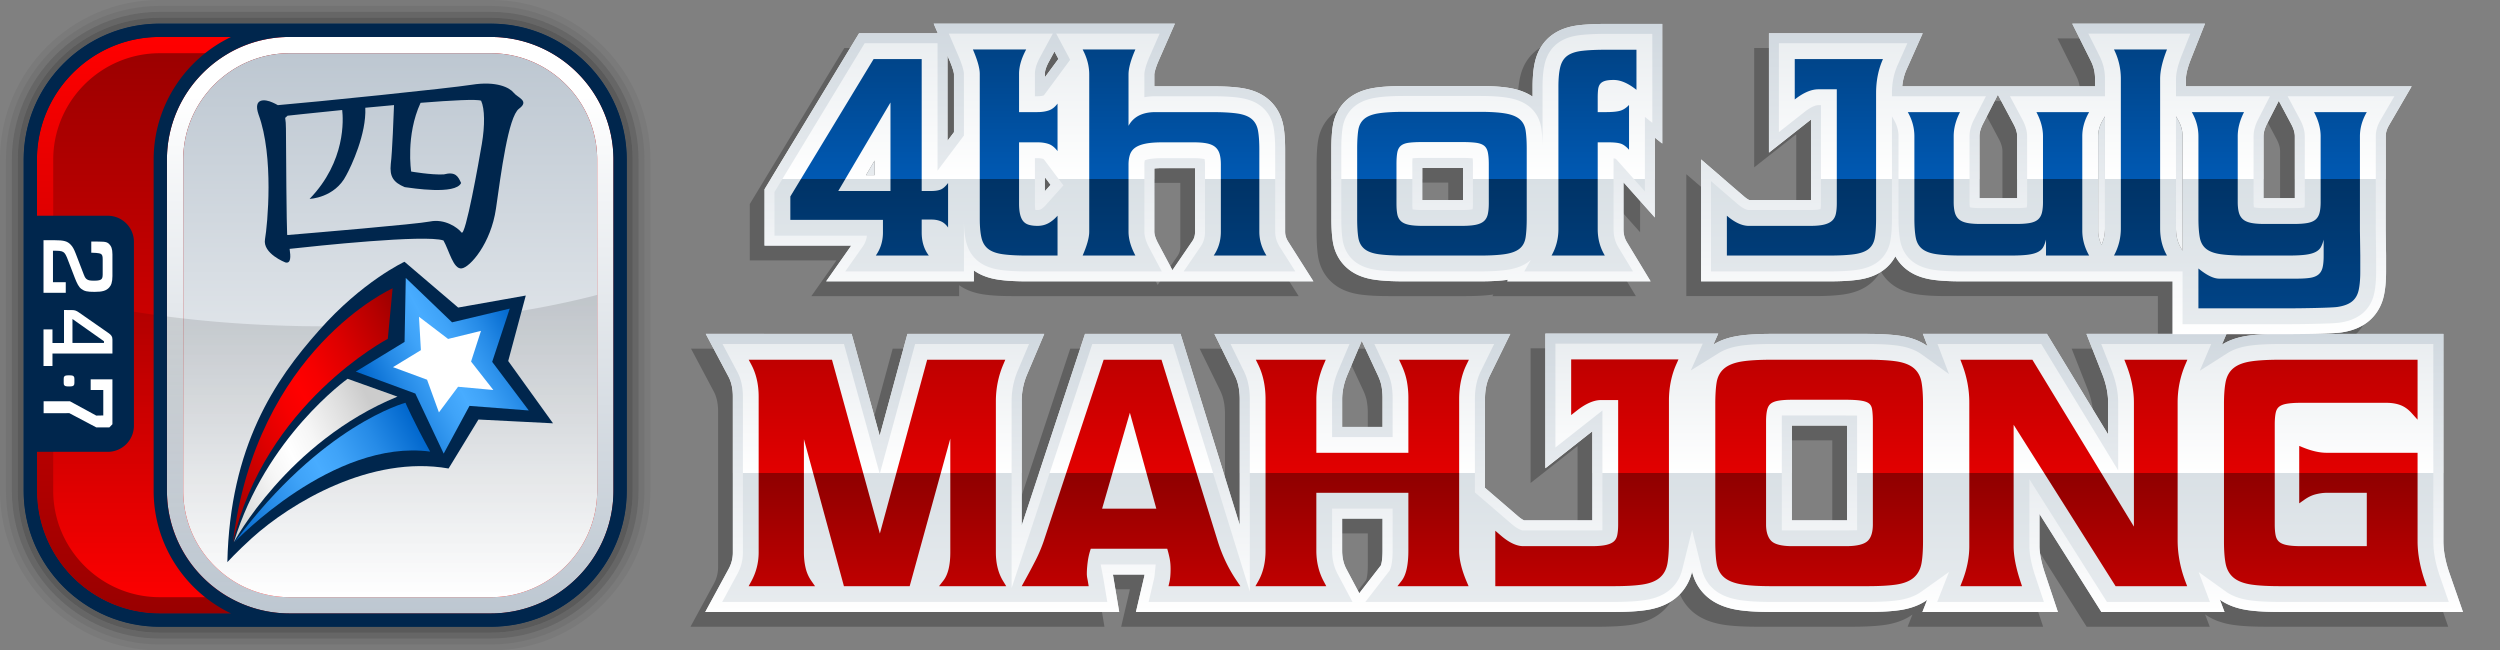 <svg xmlns="http://www.w3.org/2000/svg" width="615" height="160" xmlns:xlink="http://www.w3.org/1999/xlink" viewBox="0 0 615 160" preserveAspectRatio="xMinYMin"><rect x="0" y="0" width="615" height="160" fill="#808080" stroke="none"/><defs><linearGradient id="c" x1="43.843" y1="361.563" x2="-4.662" y2="228.294" gradientTransform="rotate(20 659.246 358.77)" gradientUnits="userSpaceOnUse"><stop offset="0" stop-color="red"/><stop offset="1" stop-color="#900"/></linearGradient><linearGradient id="d" x1="1292.681" y1="299.041" x2="1292.681" y2="157.228" gradientTransform="translate(-1212.681 -148.134)" gradientUnits="userSpaceOnUse"><stop offset="0" stop-color="#900"/><stop offset="1" stop-color="red"/></linearGradient><linearGradient id="e" x1="1308.67" y1="299.041" x2="1308.67" y2="157.228" gradientTransform="translate(-1212.681 -148.134)" gradientUnits="userSpaceOnUse"><stop offset="0" stop-color="#bdc7d1"/><stop offset=".9" stop-color="#fff"/></linearGradient><linearGradient id="f" x1="57.495" y1="352.328" x2="11.728" y2="226.586" gradientTransform="rotate(20 659.246 358.77)" gradientUnits="userSpaceOnUse"><stop offset="0" stop-color="#fff"/><stop offset="1" stop-color="#bdc7d1"/></linearGradient><linearGradient id="g" x1="1292.681" y1="295.04" x2="1292.681" y2="220.687" gradientTransform="translate(-1212.681 -148.134)" gradientUnits="userSpaceOnUse"><stop offset="0" stop-opacity="0"/><stop offset="1" stop-opacity=".12"/></linearGradient><linearGradient id="a" x1="-916.117" y1="532.569" x2="-867.583" y2="530.791" gradientTransform="matrix(1.003 -.441 .435 .904 742.173 -758.146)" gradientUnits="userSpaceOnUse"><stop offset="0" stop-color="#06c"/><stop offset=".217" stop-color="#268be7"/><stop offset=".392" stop-color="#3fa3f8"/><stop offset=".5" stop-color="#48acff"/><stop offset=".607" stop-color="#3fa3f8"/><stop offset=".782" stop-color="#268be7"/><stop offset=".998" stop-color="#06c"/></linearGradient><linearGradient id="h" x1="-625.61" y1="899.462" x2="-585.951" y2="876.565" gradientTransform="rotate(4.325 9996.642 9478.949)" gradientUnits="userSpaceOnUse"><stop offset="0" stop-color="#ccc"/><stop offset=".136" stop-color="#ddd"/><stop offset=".361" stop-color="#f6f6f6"/><stop offset=".5" stop-color="#fff"/><stop offset=".639" stop-color="#f6f6f6"/><stop offset=".864" stop-color="#ddd"/><stop offset="1" stop-color="#ccc"/></linearGradient><linearGradient id="i" x1="-917.107" y1="519.097" x2="-858.559" y2="516.952" gradientTransform="matrix(1.003 -.441 .435 .904 742.173 -758.146)" gradientUnits="userSpaceOnUse"><stop offset="0" stop-color="#900"/><stop offset=".111" stop-color="#b60000"/><stop offset=".281" stop-color="#d00"/><stop offset=".417" stop-color="#f60000"/><stop offset=".5" stop-color="red"/><stop offset=".583" stop-color="#f60000"/><stop offset=".719" stop-color="#d00"/><stop offset=".889" stop-color="#b60000"/><stop offset="1" stop-color="#900"/></linearGradient><linearGradient id="j" x1="-874.616" y1="518.429" x2="-837.416" y2="517.066" xlink:href="#a"/><linearGradient id="k" x1="389.687" y1="82.065" x2="389.687" y2="150.552" gradientUnits="userSpaceOnUse"><stop offset="0" stop-color="#e8ecef"/><stop offset=".5" stop-color="#fff"/><stop offset=".5" stop-color="#d9e0e5"/><stop offset="1" stop-color="#e8ecef"/></linearGradient><linearGradient id="b" x1="389.687" y1="150.552" x2="389.687" y2="82.065" gradientUnits="userSpaceOnUse"><stop offset="0" stop-color="#fff"/><stop offset="1" stop-color="#d0d8df"/></linearGradient><linearGradient id="l" x1="390.56" y1="144.201" x2="390.56" y2="88.415" gradientUnits="userSpaceOnUse"><stop offset="0" stop-color="#bf0000"/><stop offset=".5" stop-color="#8f0000"/><stop offset=".5" stop-color="#e20000"/><stop offset="1" stop-color="#bf0000"/></linearGradient><linearGradient id="m" x1="390.673" y1="82.192" x2="390.673" y2="5.82" gradientUnits="userSpaceOnUse"><stop offset="0" stop-color="#e8ecef"/><stop offset=".5" stop-color="#d9e0e5"/><stop offset=".5" stop-color="#fff"/><stop offset="1" stop-color="#e8ecef"/></linearGradient><linearGradient id="n" x1="390.673" y1="82.192" x2="390.673" y2="5.82" xlink:href="#b"/><linearGradient id="o" x1="388.329" y1="75.846" x2="388.329" y2="12.165" gradientUnits="userSpaceOnUse"><stop offset="0" stop-color="#004386"/><stop offset=".5" stop-color="#036"/><stop offset=".5" stop-color="#0059b3"/><stop offset="1" stop-color="#004386"/></linearGradient></defs><path d="M120.718 0H39.282C17.622 0 0 17.622 0 39.282v81.436C0 142.378 17.622 160 39.282 160h81.436c21.66 0 39.282-17.622 39.282-39.282V39.282C160 17.622 142.378 0 120.718 0Zm37.827 120.718c0 20.858-16.969 37.827-37.827 37.827H39.282c-20.858 0-37.827-16.969-37.827-37.827V39.282c0-20.858 16.969-37.827 37.827-37.827h81.436c20.858 0 37.827 16.969 37.827 37.827v81.436Z" opacity=".05"/><path d="M120.718 1.455H39.282c-20.858 0-37.827 16.969-37.827 37.827v81.436c0 20.858 16.969 37.827 37.827 37.827h81.436c20.858 0 37.827-16.969 37.827-37.827V39.282c0-20.858-16.969-37.827-37.827-37.827Zm36.372 119.263c0 20.056-16.317 36.372-36.372 36.372H39.282c-20.056 0-36.372-16.316-36.372-36.372V39.282C2.91 19.226 19.226 2.91 39.282 2.91h81.436c20.056 0 36.372 16.316 36.372 36.372v81.436Z" opacity=".1"/><path d="M120.718 2.91H39.282C19.226 2.91 2.91 19.226 2.91 39.282v81.436c0 20.056 16.317 36.372 36.372 36.372h81.436c20.056 0 36.372-16.316 36.372-36.372V39.282c0-20.056-16.317-36.372-36.372-36.372Zm34.917 117.808c0 19.253-15.664 34.917-34.917 34.917H39.282c-19.253 0-34.917-15.664-34.917-34.917V39.282c0-19.253 15.664-34.917 34.917-34.917h81.436c19.253 0 34.917 15.664 34.917 34.917v81.436Z" opacity=".2"/><path d="M120.718 4.365H39.282c-19.253 0-34.917 15.664-34.917 34.917v81.436c0 19.253 15.664 34.917 34.917 34.917h81.436c19.253 0 34.917-15.664 34.917-34.917V39.282c0-19.253-15.664-34.917-34.917-34.917Zm33.462 116.353c0 18.451-15.011 33.462-33.462 33.462H39.282c-18.451 0-33.462-15.011-33.462-33.462V39.282C5.82 20.831 20.831 5.82 39.282 5.82h81.436c18.451 0 33.462 15.011 33.462 33.462v81.436Z" opacity=".3"/><path d="m154.179 120.72.003-81.438c0-18.448-15.008-33.46-33.462-33.461l-81.438-.003C20.828 5.817 5.82 20.832 5.821 39.28l-.003 81.438c-.001 18.454 15.014 33.462 33.462 33.461l81.438.003c18.454.001 33.462-15.014 33.461-33.462Z" fill="#00264d"/><path d="m150.91 120.724.003-81.438c-.004-16.649-13.544-30.189-30.191-30.19l-81.438-.003C22.637 9.092 9.095 22.637 9.094 39.284l-.003 81.438c-.001 16.647 13.544 30.189 30.191 30.19l81.438.003c16.647.001 30.189-13.544 30.19-30.191Z" fill="url(#c)"/><path d="M120.718 9.093H39.282c-16.646 0-30.189 13.543-30.189 30.189v81.436c0 16.646 13.543 30.189 30.189 30.189h81.436c16.646 0 30.189-13.543 30.189-30.189V39.282c0-16.646-13.543-30.189-30.189-30.189Zm26.188 111.625c0 14.404-11.785 26.188-26.188 26.188H39.282a25.999 25.999 0 0 1-14.616-4.488 26.563 26.563 0 0 1-5.574-5.067 26.3 26.3 0 0 1-3.933-6.465 25.942 25.942 0 0 1-2.066-10.168V39.282c0-.9.046-1.79.136-2.668.808-7.897 5.164-14.785 11.436-19.032a26.157 26.157 0 0 1 9.355-3.953 26.007 26.007 0 0 1 5.261-.535h81.436c14.403 0 26.188 11.784 26.188 26.188v81.436Z" fill="url(#d)"/><path d="M120.718 9.093h-49.46c-16.646 0-30.189 13.543-30.189 30.189v81.436c0 16.646 13.543 30.189 30.189 30.189h49.46c16.646 0 30.189-13.543 30.189-30.189V39.282c0-16.646-13.543-30.189-30.189-30.189Zm26.188 111.625c0 14.404-11.785 26.188-26.188 26.188h-49.46a25.999 25.999 0 0 1-14.616-4.488 26.563 26.563 0 0 1-5.574-5.067 26.3 26.3 0 0 1-3.933-6.465 25.942 25.942 0 0 1-2.066-10.168V39.282c0-.9.046-1.79.136-2.668.808-7.897 5.164-14.785 11.436-19.032a26.157 26.157 0 0 1 9.355-3.953 26.007 26.007 0 0 1 5.261-.535h49.46c14.403 0 26.188 11.784 26.188 26.188v81.436Z" fill="url(#e)"/><path d="M120.718 13.094h-49.46a26.01 26.01 0 0 0-14.616 4.488c-6.272 4.246-10.628 11.134-11.436 19.032-.09.878-.136 1.767-.136 2.668v81.436c0 3.601.737 7.038 2.066 10.168a26.27 26.27 0 0 0 3.933 6.465 26.553 26.553 0 0 0 5.574 5.067 25.994 25.994 0 0 0 14.616 4.488h49.46c14.403 0 26.188-11.784 26.188-26.188V39.282c0-14.404-11.785-26.188-26.188-26.188Z" fill="url(#f)"/><path d="M80.001 80.275c-25.106 0-48.27-2.874-66.907-7.722v48.166c0 3.601.737 7.038 2.066 10.168a26.3 26.3 0 0 0 3.933 6.465 26.538 26.538 0 0 0 5.573 5.066 25.994 25.994 0 0 0 14.616 4.488h81.436c14.403 0 26.188-11.784 26.188-26.188V72.553c-18.637 4.848-41.8 7.722-66.905 7.722Z" fill="url(#g)"/><path d="M120.718 5.82H39.282C20.831 5.82 5.82 20.831 5.82 39.282v81.436c0 18.451 15.011 33.462 33.462 33.462h81.436c18.451 0 33.462-15.011 33.462-33.462V39.282c0-18.451-15.011-33.462-33.462-33.462ZM39.282 150.907c-16.646 0-30.189-13.543-30.189-30.189v-9.568h17.418a6.436 6.436 0 0 0 6.434-6.434V59.508a6.434 6.434 0 0 0-6.434-6.435H9.093V39.282c0-16.646 13.543-30.189 30.189-30.189h17.551c-11.25 5.397-19.037 16.9-19.037 30.189v81.436c0 13.289 7.787 24.791 19.037 30.189H39.282Zm111.625-30.189c0 16.646-13.543 30.189-30.189 30.189h-49.46c-16.646 0-30.189-13.543-30.189-30.189V39.282c0-16.646 13.543-30.189 30.189-30.189h49.46c16.646 0 30.189 13.543 30.189 30.189v81.436Z" fill="#00264d"/><path d="M19.981 71.051c-.605-.452-1.039-1.325-1.551-2.625l-1.961-5.094c-.146-.374-.41-.874-.65-1.123-.342-.348-.799-.526-2.088-.526h-.701v7.744h3.148v2.595h-5.474V59.089h2.664c2.423 0 3.223.273 4.019 1.098.466.474.8 1.048 1.262 2.247l1.988 5.169c.293.772.532.973.77 1.122.319.2.583.326 1.751.326 1.11 0 1.571-.147 1.811-.402.147-.144.293-.448.293-1.096v-3.845c0-.749-.146-.973-.315-1.147-.167-.177-.505-.351-2.493-.399v-2.751c2.834.054 3.689-.108 4.394.616.508.523.811 1.132.811 2.582v5.294c0 1.526-.314 2.325-.844 2.873-.707.725-1.575 1.024-3.537 1.024-1.844 0-2.499-.149-3.297-.747Zm7.678 12.445v3.472h-14.75v3.07h-2.206v-9.013h2.206v3.345h2.837v-8.107l2.006.015c.631 0 1.038.149 1.649.574l7.244 5.046c.725.499 1.014.874 1.014 1.598Zm-2.083.447-7.75-5.467v5.893h7.75v-.427Zm-9.734 8.651c-.137.147-.17.303-.17.625v.958c0 .321.033.478.17.625.161.186.375.264 1.147.264.77 0 .981-.078 1.147-.264.131-.147.167-.303.167-.625v-.958c0-.321-.036-.478-.167-.625-.167-.186-.377-.264-1.147-.264-.772 0-.987.078-1.147.264Zm-5.111 9.05 6.333-.006 6.614 3.496h3.231l.748-.769V93.311h-5.35v2.622h3.1v6.269l-1.729.033-6.484-3.529-6.464.006v2.932Z" fill="#fff"/><path d="m129.343 72.702-16.634 2.956-13.206-11.264s-10.412 4.832-21.058 16.929c-10.787 12.117-21.871 28.408-22.517 56.964 0 0 2.236-2.462 6.004-5.889 9.585-8.674 29.285-20.518 48.417-17.147l7.348-12.048 18.349.932-11.028-15.327 4.323-16.106Z" fill="#00264d"/><path d="M57.768 133.296s24.15-25.409 48.047-22.205c-4.224-7.682-6.07-12.01-6.07-12.01s-20.622 5.42-41.976 34.215Z" fill="url(#a)"/><path d="M97.773 97.57c-27.062 11.107-40.241 35.818-40.241 35.818 7.792-25.833 27.978-40.205 27.978-40.205l12.263 4.387Z" fill="url(#h)"/><path d="M95.4 83.353s-30.433 15.975-38.118 50.184C63.071 85.873 96.58 70.93 96.58 70.93L95.4 83.353Z" fill="url(#i)"/><path fill="url(#j)" d="m115.493 99.845-6.347 11.739-6.977-14.771-14.646-5.398 11.997-7.304.301-15.742 11.384 10.923 14.194-3.375-4.321 13.099 9.003 11.96-14.588-1.131z"/><path fill="#fff" d="m121.359 95.935-5.476-6.99 2.441-7.554-8.092 1.988-7.163-5.459.473 8.215-6.868 4.182 8.384 3.091 2.919 8.044 4.709-6.308 8.673.791z"/><path d="M126.366 22.816c-.955-1.227-4.174-2.948-10.345-1.963-5.503.873-38.844 4.281-47.674 5.013-.393-.243-.825-.431-1.279-.643-1.817-.845-4.894-1.223-3.468 2.937 3.824 10.344 2.204 27.169 1.588 30.7-.615 3.532 5.023 5.702 5.023 5.702 1.373.34 1.332-1.39 1.033-3.34 6.206-.685 33.418-3.588 37.849-2.065 1.394 2.454 2.417 7.119 4.471 6.872 2.05-.244 7.215-6.137 8.447-14.73 1.232-8.594 3.015-22.589 5.669-24.555 2.656-1.964-.36-2.7-1.314-3.927Zm-7.82 12.523c-.75 4.419-4.062 23.081-5.015 21.853-.951-1.229-4.147-3.438-7.754-2.7-3.184.649-29.054 2.826-35.11 3.33-.012-.097-.025-.197-.034-.287-.116-1.261-.293-20.705-.292-25.861 0-1.088-.068-1.957-.189-2.674l.586-.535s5.846-.641 13.44-1.399c.261 2.195.942 12.609-8.02 21.866 0 0 6.19-.235 9.01-5.791 1.231-2.211 5.001-10.214 4.695-16.633 2.324-.223 4.709-.446 7.066-.655-.08 2.228-.432 11.714-.796 14.471-.332 3.131.647 4.541 3.426 5.713 1.775.236 12.491 1.959 13.874-1.017-.729-1.565-1.305-2.896-4.274-2.113-3.096.157-8.008-.705-8.008-.705s-1.395-8.866 2.311-16.906c7.671-.613 13.925-.949 14.893-.515.912 1.964.939 6.14.19 10.559Z" fill="#00264d"/><g data-name="mahjong"><path d="m600.579 149.361-1.256-3.615-.389-1.121a30.336 30.336 0 0 1-.905-3.108c-.388-1.674-.584-3.257-.584-4.731V85.767h-7.194s-19.319-.153-17.956-.353c2.673-.394 4.814-1.243 6.546-2.597 1.986-1.554 3.348-3.755 3.941-6.366.38-1.683.565-3.656.565-6.036v-4.011l-.085-6.107V37.154c0-.909.264-1.785.829-2.757l3.412-5.863 2.138-3.675h-55.53v-1.834c0-.659.161-2.17 1.242-4.892l2.12-5.34 1.329-3.347h-32.658l1.767 3.537 2.82 5.644c.687 1.376 1.022 2.814 1.022 4.398v1.834h-47.435c.15-1.497.504-2.877 1.057-4.118l2.447-5.489 1.534-3.44h-37.823v29.355l3.957-3.115 6.314-4.97.073-.057v19.82l-.212.001H426.74c-.149-.057-.617-.273-1.418-.964l-6.446-5.551-4.04-3.479v29.986h31.427c2.999 0 5.366-.132 7.235-.404 2.759-.402 4.935-1.291 6.654-2.717a10.267 10.267 0 0 0 2.48-3.029 10.385 10.385 0 0 0 2.591 3.092c1.725 1.39 3.876 2.258 6.574 2.654 1.842.272 4.201.405 7.206.405h51.834v12.928h-21.205l.976 2.479.976 2.479 1.464 3.719.454 1.153a23.365 23.365 0 0 1 .905 2.791 20.227 20.227 0 0 1 .36 1.761c.044.283.08.564.11.843.059.558.088 1.106.088 1.641v7.881l-6.477-10.646-6.477-10.646-.246-.405-.301-.494-.494-.813-1.06-1.743h-30.509l1.158 3.035a12.823 12.823 0 0 0-1.994-1.163 14.978 14.978 0 0 0-1.98-.774c-.301-.093-.608-.18-.923-.259a19.625 19.625 0 0 0-1.97-.386c-.415-.06-.863-.112-1.326-.16-.154-.016-.304-.033-.462-.048l-.091-.007a55.172 55.172 0 0 0-2.326-.155 75.114 75.114 0 0 0-2.785-.076h-.006c-.382-.004-.775-.006-1.178-.006h-23.195a97.848 97.848 0 0 0-2.439.03 59.377 59.377 0 0 0-3.171.155 42.595 42.595 0 0 0-1.912.191l-.112.016c-.271.035-.537.072-.787.112-.152.024-.297.055-.447.082-.177.032-.357.061-.528.096a19.238 19.238 0 0 0-1.905.497c-.319.102-.633.214-.934.332a13.73 13.73 0 0 0-2.245 1.127l1.209-2.715h-42.526v33.121l5.873-4.624 4.405-3.468 1.28-1.008v21.917h-16.789a3.901 3.901 0 0 1-.731-.419 10.481 10.481 0 0 1-.814-.636l-1.394-1.2-4.497-3.87-2.186-1.881v-21.748c0-1.126.097-2.172.29-3.132.048-.24.102-.475.163-.704.181-.687.415-1.325.702-1.911l.357-.727.239-.488.772-1.574 1.151-2.346 1.93-3.933.635-1.294h-72.799l2.562 5.226 1.922 3.92.596 1.215c.141.287.266.593.381.906.031.084.065.165.094.25.451 1.328.68 2.874.68 4.592v30.896l-5.308-17.125-7.692-24.816-.184-.593-.594-1.916-.604-1.95-.187-.604h-23.497l-.823 2.49-.617 1.867-.191.579-13.945 42.199v-30.573a16.785 16.785 0 0 1 .555-4.295c.131-.502.278-.999.456-1.486.096-.262.199-.525.308-.782l.497-1.173.801-1.892.801-1.892 2.137-5.044h-33.66l-.728 2.676-.45 1.654-.096.354-.169.622-5.378 19.765-1.975-7.168-3.477-12.62-.171-.62-.551-1.998-.734-2.665H169.99l2.832 5.331 2.124 3.998.658 1.239c.087.164.168.332.245.506.128.292.238.602.335.922.077.251.147.507.205.775.088.406.153.831.197 1.274a14.816 14.816 0 0 1 .066 1.384v38.307a8.38 8.38 0 0 1-1.017 4.047l-.677 1.246-2.183 4.02-1.456 2.68-1.456 2.68h101.83l-.295-1.76-.413-2.468-.286-1.708-.245-1.463-.082-.492-.082-.491a39.118 39.118 0 0 0-.15-.837h7.79l-.017.149a2.67 2.67 0 0 1-.038.236l-.121.518-.121.518-.782 3.342-1.042 4.455h117.283a81.86 81.86 0 0 0 4.529-.112 51.062 51.062 0 0 0 1.899-.141 34.438 34.438 0 0 0 1.674-.199 20.206 20.206 0 0 0 2.225-.449 16.817 16.817 0 0 0 1.433-.448 13.81 13.81 0 0 0 2.067-.95 12.176 12.176 0 0 0 1.756-1.208 11.58 11.58 0 0 0 1.892-1.991c.221-.297.424-.607.617-.926.285-.471.543-.962.766-1.479.273-.634.493-1.305.666-2 .264 1.07.659 2.068 1.164 2.991a11.429 11.429 0 0 0 1.727 2.375c.318.336.65.66 1.01.958.529.438 1.115.842 1.742 1.199.571.325 1.187.617 1.832.869.102.04.211.074.315.112.395.145.805.277 1.229.396.72.202 1.476.372 2.271.498.525.084 1.096.157 1.712.22.616.063 1.276.116 1.979.158 1.407.084 2.986.127 4.729.127h23.195c.822 0 1.609-.009 2.34-.026a64.228 64.228 0 0 0 3.19-.146 36.117 36.117 0 0 0 2.649-.281 17.79 17.79 0 0 0 3.829-.974c.698-.268 1.353-.58 1.963-.934.167-.097.322-.208.483-.313s.328-.202.483-.313l-1.177 2.986h33.328l-1.596-4.778-1.197-3.584-.371-1.111a38.53 38.53 0 0 1-.377-1.2c-.647-2.169-.989-4.06-.989-5.512v-7.933l8.039 12.727 5.078 8.039.096.152.152.241.801 1.268.675 1.068.393.623h30.285l-1.153-3.055c.113.081.22.169.335.246a13.23 13.23 0 0 0 1.677.938c.346.163.699.318 1.065.457.15.057.308.106.463.158.463.158.939.306 1.434.428.617.152 1.271.279 1.943.377a34.208 34.208 0 0 0 1.985.228 58.09 58.09 0 0 0 2.729.166h.024c1.019.038 2.149.057 3.36.057h44.796l-1.674-4.82ZM492.6 52.375h-9.28V37.156c0-.916.289-1.945.859-3.058l2.906-5.678.764-1.493.816 1.53 3.059 5.736c.581 1.09.876 2.087.876 2.963v15.219Zm21.598 7.429a9.872 9.872 0 0 1-.854 4.085c-.555-1.167-.83-2.334-.83-3.545V37.156c0-1.34.38-2.644 1.161-3.987l.523-.898v27.532Zm-177.716 79.25c0 1.039-.059 1.815-.133 2.383l-.008.057c-.021.151-.042.287-.064.409a5.764 5.764 0 0 1-.134.59c-.03.104-.056.177-.073.223l-.949 1.224-3.4 4.388-.966 1.246-.386-.727-.737-1.387-1.387-2.611-.329-.62-.329-.62a8.62 8.62 0 0 1-.769-2.055 9.405 9.405 0 0 1-.119-.579 10.773 10.773 0 0 1-.121-.979 12.192 12.192 0 0 1-.038-.945v-7.842h9.941v7.842Zm0-30.391h-9.941v-6.784c0-.994.111-2.005.331-3.026.11-.51.248-1.023.412-1.538a18.07 18.07 0 0 1 .575-1.547l.496-1.173 1.6-3.782 1.412-3.336 1.61 3.455 1.804 3.871.559 1.2c.117.252.226.503.323.746.093.234.178.465.252.689.136.412.239.803.305 1.164a15.902 15.902 0 0 1 .259 2.825v7.236Zm114.261 22.968c-.093.002-.189.002-.287.002h-13.283v-23.315h13.283l.287.001v23.312Zm82.539-66.315-.455-.782c-.781-1.342-1.161-2.89-1.161-4.731V32.256l.507.887c.746 1.304 1.108 2.616 1.108 4.013v28.16Zm27.621-12.941h-7.707V37.156c0-.916.289-1.945.859-3.058l2.899-5.666.013.025 3.059 5.736c.581 1.09.876 2.087.876 2.963v15.219Zm-233.084 17.24c1.732 1.491 3.934 2.414 6.731 2.822 1.865.272 4.273.405 7.361.405h18.426c2.88 0 5.185-.13 7.027-.398l-.226.398h35.286l-2.246-3.711-3.584-5.921c-.573-.947-.84-1.965-.84-3.204V48.481l3.436 3.857 4.27 4.794V37.473l1.826 1.46V9.515h-13.715c-2.662 0-4.918.105-6.707.312-2.639.307-4.775 1.059-6.533 2.298-2.091 1.475-3.561 3.661-4.255 6.322-.458 1.751-.681 3.887-.681 6.527v2.441c-1.522-1.036-3.363-1.733-5.591-2.121-1.94-.337-4.382-.501-7.467-.501h-18.426c-3.104 0-5.539.148-7.446.452-2.762.442-4.935 1.372-6.646 2.842-1.939 1.669-3.18 3.961-3.588 6.629-.23 1.514-.342 3.334-.342 5.567v17.068c0 2.228.111 4.053.339 5.578.406 2.704 1.648 5.015 3.591 6.685Zm18.428-24.694h9.696l.327.001v7.924l-.327.002h-9.696v-7.927ZM190.794 64.054h14.984l-3.47 4.937-2.706 3.851h36.342v-2.689c1.644 1.177 3.653 1.926 6.119 2.285 1.852.272 4.151.404 7.027.404h70.378l-2.383-3.755-3.802-5.991c-.525-.828-.77-1.616-.77-2.482V40.401c0-2.348-.146-4.268-.447-5.87-.502-2.644-1.791-4.893-3.729-6.509-1.746-1.453-3.937-2.355-6.698-2.757-1.876-.272-4.242-.404-7.234-.404h-13.792c-.093 0-.187 0-.279.002v-2.918c0-.009.024-1.022 1.156-3.602l2.399-5.468 1.504-3.427h-59.332l1.019 2.366h-19.376l-.714 1.178-1.139 1.879-20.484 33.801-.565.932-.354.584v13.865h6.346Zm89.539-18.988a21.977 21.977 0 0 1 1.97-.077h7.707c.122 0 .237 0 .347.003v15.622c0 .921-.206 1.651-.648 2.298l-4.178 6.104-.744 1.087-.455-.855-3.051-5.733c-.782-1.471-.947-2.389-.947-2.901V45.066ZM253.406 21.81c0-.531.172-1.481.991-2.993l1.371-2.53.98 1.837-3.342 4.528v-.842Zm0 25.41 1.407 1.874-1.407 1.571V47.22Zm-23.953-29.06v-.835l.422.98c1.061 2.463 1.163 3.422 1.172 3.528v14.324l-1.594 2.121V18.16Zm-17.925 24.969v3.58h-2.112l2.112-3.58Z" fill-opacity=".25"/><path d="m604.208 145.732-1.256-3.615-.389-1.121c-.988-2.844-1.489-5.481-1.489-7.839V82.14h-39.987c-1.197 0-2.328.02-3.363.059-1.814.069-3.406.201-4.732.393-1.404.204-2.643.507-3.789.928a13.274 13.274 0 0 0-2.633 1.295l1.142-2.676h-34.451l1.952 4.958 1.464 3.719.454 1.153a22.29 22.29 0 0 1 1.112 3.698c.233 1.145.351 2.268.351 3.338v7.881l-12.953-21.292-.246-.405-.795-1.307-1.06-1.743h-30.509l1.158 3.035c-1.828-1.316-4.13-2.185-6.867-2.582-.553-.08-1.154-.15-1.788-.208-1.481-.136-3.232-.216-5.202-.238-.384-.004-.779-.007-1.184-.007h-23.195a82.987 82.987 0 0 0-3.519.065c-.734.03-1.438.07-2.091.12-.679.052-1.322.117-1.911.191-.313.04-.613.082-.899.128-.332.053-.659.113-.975.178a18.52 18.52 0 0 0-1.905.498c-.319.102-.633.214-.934.332a13.73 13.73 0 0 0-2.245 1.127l1.209-2.715h-42.526v33.121l5.873-4.624 4.405-3.468 1.28-1.008v21.917h-16.789c-.184-.074-.696-.323-1.546-1.055l-1.394-1.2-4.497-3.87-2.186-1.881V98.247c0-2.252.388-4.185 1.155-5.746l.596-1.215 1.924-3.92 2.565-5.227h-72.799l2.562 5.226 1.922 3.92.596 1.215c.178.363.338.752.475 1.156.451 1.328.68 2.873.68 4.592v30.896l-13-41.941-.184-.593-.594-1.916-.792-2.555h-23.497l-.823 2.49-.617 1.867-.191.579-13.945 42.199V98.701a16.704 16.704 0 0 1 1.318-6.563l.497-1.173 1.603-3.783 2.137-5.044h-33.66l-.728 2.676-.546 2.007-.169.622-5.378 19.765-5.451-19.788-.171-.62-.551-1.998-.734-2.665h-35.882l2.832 5.331 2.124 3.998.658 1.239c.695 1.309 1.048 2.944 1.048 4.861v38.307a8.38 8.38 0 0 1-1.017 4.047l-.677 1.246-2.183 4.02-2.911 5.36h101.83l-.708-4.228-.531-3.171-.082-.492-.082-.491a39.118 39.118 0 0 0-.15-.837h7.79c-.027.259-.053.375-.055.385l-.242 1.036-.782 3.342-1.042 4.455h117.283c3.363 0 6.014-.148 8.102-.453a19.29 19.29 0 0 0 2.91-.644 14.293 14.293 0 0 0 2.815-1.202 12.176 12.176 0 0 0 1.756-1.208 11.634 11.634 0 0 0 3.276-4.396c.273-.634.493-1.305.666-2 .629 2.547 1.96 4.717 3.901 6.324.529.438 1.115.842 1.742 1.199.571.325 1.187.617 1.832.869 1.146.448 2.429.786 3.815 1.006 2.101.335 4.935.505 8.42.505h23.195c.822 0 1.609-.009 2.34-.026 2.325-.054 4.235-.194 5.838-.427 2.216-.322 4.165-.964 5.792-1.908.335-.194.657-.404.967-.626l-1.177 2.986h33.328l-1.596-4.778-1.197-3.584-.371-1.111c-.894-2.676-1.366-4.997-1.366-6.712v-7.933l13.118 20.766.248.393.801 1.268 1.068 1.691h30.285l-1.153-3.055c.113.081.22.169.335.246.825.55 1.747 1.019 2.743 1.394.599.226 1.237.423 1.897.586.617.152 1.271.279 1.943.377.814.119 1.726.215 2.707.286a58.09 58.09 0 0 0 2.007.108c1.025.039 2.163.058 3.384.058h44.795l-1.674-4.82ZM454.372 104.69v23.312c-.093.002-.189.002-.287.002h-13.283v-23.315h13.283l.287.001ZM334.997 83.847l1.61 3.455 1.804 3.871.559 1.2c.117.252.226.503.323.746.093.234.178.465.252.689.136.412.239.803.305 1.164a15.902 15.902 0 0 1 .259 2.825v7.236h-9.941v-6.784c0-1.988.444-4.044 1.318-6.112l.496-1.173 1.6-3.782 1.412-3.336Zm-.998 61.373-2.125-3.998-.659-1.24a8.62 8.62 0 0 1-.769-2.055 9.405 9.405 0 0 1-.119-.579 11.234 11.234 0 0 1-.159-1.924v-7.842h9.941v7.842c0 2.412-.316 3.415-.412 3.663l-.949 1.224-3.4 4.388-.966 1.246-.386-.727Z" fill="url(#k)"/><path d="m418.868 84.541-2.936 6.591 6.847-4.248a11.32 11.32 0 0 1 1.841-.924c.254-.099.52-.194.79-.28.52-.167 1.074-.312 1.65-.431.279-.058.569-.111.861-.157.261-.041.535-.08.822-.117.548-.069 1.15-.13 1.789-.179a54.358 54.358 0 0 1 2.001-.115 93.113 93.113 0 0 1 3.42-.063h23.195c.395 0 .781.002 1.156.006 1.904.021 3.588.098 5.004.228.591.054 1.149.119 1.658.193 2.328.338 4.271 1.058 5.776 2.141l6.706 4.826-2.821-7.394h25.521l.337.553.795 1.307.246.405 12.953 21.292 4.592 7.549V99.007a19.28 19.28 0 0 0-.401-3.831 24.75 24.75 0 0 0-1.235-4.112l-.454-1.153-1.464-3.718-.62-1.574h27.065l-2.812 6.589 6.751-4.301a10.849 10.849 0 0 1 2.157-1.059c.983-.361 2.059-.623 3.289-.802 1.239-.179 2.744-.303 4.472-.369a87.023 87.023 0 0 1 3.268-.058h37.511v48.54c0 2.635.547 5.546 1.626 8.652l.389 1.121 1.256 3.615.532 1.53h-41.313c-1.189 0-2.296-.019-3.291-.056a58.043 58.043 0 0 1-1.922-.103 34.813 34.813 0 0 1-2.53-.267 17.888 17.888 0 0 1-1.705-.33 14.282 14.282 0 0 1-1.616-.499c-.82-.31-1.575-.693-2.24-1.136-.029-.02-.057-.042-.085-.063a10.795 10.795 0 0 0-.183-.136l-6.653-4.777 2.78 7.368h-25.339l-.339-.537-.801-1.268-.248-.393-13.118-20.766-4.57-7.235v16.491c0 2.007.503 4.529 1.494 7.497l.371 1.111 1.197 3.584.507 1.517h-26.251l2.911-7.385-6.81 4.859a9.85 9.85 0 0 1-.772.5c-1.352.785-3.002 1.323-4.906 1.599-1.503.219-3.314.351-5.538.402-.712.017-1.48.025-2.283.025h-23.195c-3.355 0-6.056-.16-8.031-.475-1.21-.192-2.321-.484-3.302-.867a11.653 11.653 0 0 1-1.508-.714 9.594 9.594 0 0 1-1.387-.954c-1.534-1.27-2.569-2.956-3.076-5.011l-2.393-9.688-2.414 9.682a10.63 10.63 0 0 1-.538 1.619 9.173 9.173 0 0 1-2.581 3.469 9.73 9.73 0 0 1-1.398.961c-.698.396-1.481.729-2.326.991-.77.238-1.623.427-2.535.56-1.969.287-4.502.427-7.745.427H335.87l.474-.611.965-1.246 3.399-4.388.949-1.224.223-.288.131-.34c.263-.684.577-2.029.577-4.553V125.11h-14.894v10.319c0 .811.066 1.601.196 2.348.042.244.093.489.149.726.222.935.555 1.825.991 2.645l.659 1.24 2.125 3.999.386.727.513.966H282.56l.331-1.415.782-3.342.238-1.018c.03-.126.074-.351.112-.714l.281-2.73h-13.532l.564 2.943.039.208c.037.197.07.388.101.571l.082.491.082.491.531 3.171.225 1.342h-94.741l.924-1.702 2.183-4.02.677-1.246a10.832 10.832 0 0 0 1.317-5.229V97.574c0-2.326-.45-4.352-1.337-6.023l-.658-1.239-2.124-3.998-.899-1.693h29.876l.233.846.551 1.998.171.62 5.451 19.788 2.402 8.72 2.375-8.728 5.379-19.766.169-.622.546-2.007.231-.85h28.028l-.678 1.601-1.603 3.783-.497 1.173a19.167 19.167 0 0 0-1.515 7.528v45.96l4.828-14.61 13.945-42.199.191-.579.617-1.867.261-.791h19.882l.251.811.594 1.916.184.594 13 41.941 4.842 15.622V98.251c0-1.99-.273-3.803-.811-5.388a12.415 12.415 0 0 0-.596-1.451l-.596-1.215-1.922-3.92-.813-1.659h29.267l-.678 1.601-1.601 3.782-.496 1.173c-1.005 2.374-1.514 4.755-1.514 7.077v9.26h14.894v-9.713a18.211 18.211 0 0 0-.3-3.27 11.304 11.304 0 0 0-.39-1.498 16.828 16.828 0 0 0-.682-1.702l-.559-1.2-1.804-3.871-.764-1.639h29.48l-.814 1.66-1.923 3.92-.596 1.215c-.934 1.904-1.408 4.204-1.408 6.837v22.884l.861.741 2.186 1.881 4.497 3.87 1.394 1.2c.832.716 1.584 1.212 2.235 1.475l.446.18h17.284l2.463-.014v-29.482l-4.009 3.156-1.28 1.008-4.405 3.468-1.865 1.468V84.542h36.235m21.996 45.939h13.222c.112 0 .221 0 .328-.003l2.435-.041v-28.206l-2.459-.017h-.304l-13.222-.001h-2.537v28.261l2.469.007h.068m-18.181-48.416h-42.526v33.121l5.873-4.624 4.405-3.468 1.28-1.008v21.918h-16.789c-.184-.074-.696-.323-1.546-1.055l-1.394-1.2-4.497-3.87-2.186-1.881V98.25c0-2.252.388-4.185 1.155-5.746l.596-1.215 1.923-3.92 2.565-5.227h-72.799l2.562 5.226 1.922 3.919.596 1.215c.178.363.338.752.475 1.156.451 1.328.68 2.874.68 4.592v30.896l-13-41.941-.184-.593-.594-1.916-.792-2.555h-23.497l-.823 2.49-.617 1.867-.191.579-13.945 42.199V98.703a16.71 16.71 0 0 1 1.318-6.563l.497-1.173 1.603-3.783 2.137-5.044h-33.66l-.728 2.676-.546 2.007-.169.622-5.378 19.765-5.451-19.788-.171-.62-.551-1.998-.734-2.665H173.62l2.832 5.331 2.124 3.998.658 1.239c.695 1.309 1.048 2.944 1.048 4.861v38.307a8.38 8.38 0 0 1-1.017 4.047l-.677 1.246-2.183 4.02-2.911 5.361h101.83l-.708-4.228-.531-3.171-.082-.492-.082-.491a39.118 39.118 0 0 0-.15-.837h7.79c-.027.259-.053.375-.055.385l-.242 1.036-.782 3.342-1.042 4.455h117.283c3.363 0 6.014-.148 8.102-.453a19.29 19.29 0 0 0 2.91-.644 14.293 14.293 0 0 0 2.815-1.202 12.097 12.097 0 0 0 1.756-1.208 11.623 11.623 0 0 0 3.276-4.396c.273-.634.493-1.305.666-2 .629 2.547 1.96 4.717 3.901 6.324.529.438 1.115.842 1.742 1.199.571.325 1.187.617 1.832.869 1.146.448 2.429.786 3.815 1.006 2.101.335 4.935.505 8.42.505h23.195c.822 0 1.609-.009 2.34-.026 2.325-.054 4.235-.194 5.838-.427 2.216-.322 4.165-.964 5.792-1.908.335-.194.656-.404.967-.626l-1.177 2.986h33.328l-1.596-4.778-1.197-3.584-.371-1.111c-.894-2.676-1.366-4.997-1.366-6.712v-7.933l13.118 20.766.248.393.801 1.268 1.068 1.691h30.285l-1.153-3.055c.113.081.221.169.335.246.825.55 1.747 1.019 2.743 1.394.599.226 1.237.423 1.897.586.617.152 1.271.279 1.943.377.814.119 1.726.215 2.707.286a58.09 58.09 0 0 0 2.007.108c1.025.039 2.163.058 3.384.058h44.796l-1.674-4.82-1.256-3.615-.389-1.121c-.988-2.844-1.489-5.481-1.489-7.839V82.135h-39.987c-1.197 0-2.328.02-3.363.059-1.814.069-3.406.201-4.732.393-1.404.204-2.643.507-3.789.928-.313.115-.623.241-.92.374-.603.269-1.177.581-1.713.922l1.142-2.676h-34.451l1.952 4.958 1.464 3.719.454 1.153a22.29 22.29 0 0 1 1.112 3.698c.233 1.145.351 2.268.351 3.338v7.881L505.649 85.59l-.246-.405-.795-1.307-1.06-1.743h-30.509l1.158 3.035c-1.828-1.316-4.13-2.185-6.867-2.582-.553-.08-1.154-.15-1.788-.208-1.481-.136-3.232-.216-5.202-.238-.384-.004-.779-.006-1.184-.006h-23.195a82.987 82.987 0 0 0-3.519.065c-.734.03-1.438.07-2.091.12-.679.052-1.322.117-1.911.191-.313.04-.613.082-.899.128-.332.053-.659.113-.975.178a18.52 18.52 0 0 0-1.905.498c-.319.102-.633.214-.934.332a13.73 13.73 0 0 0-2.245 1.127l1.209-2.715Zm-92.513 22.969V98.25c0-1.988.444-4.044 1.318-6.112l.496-1.173 1.601-3.782 1.412-3.336 1.61 3.455 1.804 3.871.559 1.2c.117.252.226.503.323.746.093.234.178.465.252.688.136.412.239.803.305 1.165a15.902 15.902 0 0 1 .259 2.825v7.236h-9.941Zm110.694 22.97h-.061v-23.315h13.283l.287.001v23.312c-.093.002-.189.002-.287.002h-13.222Zm-106.479 17.943-.386-.727-2.125-3.998-.659-1.24a8.62 8.62 0 0 1-.769-2.055 9.405 9.405 0 0 1-.119-.579 11.234 11.234 0 0 1-.159-1.924v-7.842h9.941v7.842c0 2.412-.316 3.415-.412 3.663l-.949 1.224-3.399 4.388-.966 1.246Z" fill="url(#b)"/><path d="M596.564 143.081c-1.221-3.516-1.841-6.854-1.841-9.923v-21.774h-22.378c-1.654 0-3.533-.412-5.584-1.224l-1.154-.457v14.117l1.327-.927c.918-.642 1.853-1.082 2.777-1.307.963-.235 1.848-.354 2.634-.354h9.886v13.122h-16.257c-1.442 0-2.625-.096-3.514-.285-.804-.169-1.419-.445-1.831-.819-.399-.363-.661-.837-.8-1.45-.16-.715-.242-1.657-.242-2.798v-24.556c0-1.193.082-2.175.243-2.919.138-.627.393-1.095.782-1.429.411-.352 1.026-.606 1.827-.754.906-.167 2.098-.251 3.543-.251h21.033c1.346 0 2.538.197 3.543.586.975.379 1.882 1.029 2.694 1.931l1.471 1.633V88.49h-33.637c-2.993 0-5.411.13-7.186.387-1.902.276-3.329.8-4.363 1.603-1.072.836-1.761 2.037-2.049 3.571-.26 1.377-.392 3.171-.392 5.331v33.774c0 2.211.132 4.03.392 5.409.287 1.528.973 2.739 2.036 3.597 1.023.824 2.495 1.379 4.376 1.652 1.783.26 4.133.386 7.186.386h35.867l-.389-1.121ZM360.756 89.706l.596-1.215h-17.185l.559 1.2c.671 1.44 1.133 2.833 1.372 4.14.241 1.329.363 2.664.363 3.967v13.587H323.82V98.251c0-2.843.613-5.732 1.821-8.586l.496-1.172h-17.208l.596 1.215c1.196 2.44 1.803 5.315 1.803 8.544v37.175c0 2.911-.599 5.439-1.779 7.516l-.717 1.261h17.436l-.659-1.24c-1.187-2.234-1.789-4.77-1.789-7.537v-14.193h22.641v14.193c0 3.519-.551 6.014-1.636 7.416l-1.054 1.36h17.503l-.498-1.173c-1.21-2.852-1.823-5.41-1.823-7.603V98.252c0-3.23.607-6.104 1.804-8.544Zm110 .831c-1-.827-2.462-1.385-4.347-1.659-1.776-.257-4.219-.387-7.262-.387h-23.195c-3.148 0-5.646.143-7.423.426-1.88.3-3.338.87-4.334 1.695-1.043.864-1.689 2.069-1.922 3.582-.207 1.349-.311 3.095-.311 5.19v33.774c0 2.148.105 3.931.311 5.301.232 1.541.879 2.76 1.922 3.623.994.824 2.452 1.394 4.334 1.693 1.775.283 4.272.426 7.423.426h23.195c3.103 0 5.479-.126 7.262-.386 1.889-.274 3.356-.848 4.357-1.706 1.033-.887 1.687-2.111 1.943-3.637.235-1.377.354-3.166.354-5.315V99.383c0-2.148-.119-3.925-.355-5.282-.258-1.504-.915-2.704-1.953-3.565Zm-10.034 13.153v25.312c0 1.954-.451 3.342-1.339 4.126-.921.814-2.703 1.226-5.298 1.226h-13.222c-2.536 0-4.312-.448-5.138-1.295-.845-.864-1.273-2.229-1.273-4.057V103.69c0-1.181.094-2.154.278-2.892.159-.637.429-1.113.827-1.455.408-.35 1.025-.604 1.833-.753.901-.166 2.07-.25 3.473-.25h13.222c1.652 0 2.976.085 3.936.252.844.148 1.465.397 1.845.739.36.325.582.78.676 1.392.119.767.18 1.765.18 2.968Zm-215.738 32.188V98.704c0-3.144.613-6.186 1.822-9.039l.497-1.173h-19.22l-.169.622-11.468 42.145-11.611-42.147-.171-.62h-20.482l.658 1.239c1.188 2.236 1.79 4.874 1.79 7.84v38.307c0 2.514-.601 4.895-1.786 7.078l-.677 1.246h16.336l-.929-1.327a9.079 9.079 0 0 1-1.381-3.113c-.286-1.189-.431-2.495-.431-3.884v-27.841l9.675 35.542.169.622h16.173l.171-.62 9.827-35.689v27.985c0 3.166-.575 5.508-1.71 6.961l-1.064 1.363h16.529l-.782-1.283c-1.171-1.921-1.765-4.29-1.765-7.041Zm56.561 2.319a38.279 38.279 0 0 1-1.958-4.989l-13.676-44.123-.184-.594h-14.228l-.191.579-14.582 44.126a36.29 36.29 0 0 1-1.953 4.605 169.698 169.698 0 0 1-2.744 5.149l-.692 1.252h16.481l-.165-.983a33.233 33.233 0 0 0-.194-1.047 5.494 5.494 0 0 1-.097-1.08c0-.814.074-1.794.22-2.913.14-1.067.393-2.142.752-3.195h18.804c.271.921.478 1.757.615 2.486.14.753.212 1.59.212 2.488 0 1.335-.094 2.414-.28 3.208l-.242 1.036h17.69l-.893-1.317a36.042 36.042 0 0 1-2.695-4.687Zm-23.594-36.677 6.502 23.616h-13.335l6.834-23.616Zm109.4-13.105h-.844v13.69l1.366-1.075c2.205-1.736 4.215-2.616 5.975-2.616h4.218v30.589c0 1.088-.082 2.005-.243 2.723-.138.61-.4 1.085-.802 1.449-.417.379-1.041.668-1.856.86-.89.212-2.095.319-3.582.319h-16.851c-1.647 0-3.495-.872-5.494-2.592l-1.394-1.2v13.639h28.875c3.053 0 5.403-.126 7.185-.386 1.912-.279 3.334-.822 4.347-1.661 1.036-.859 1.694-2.073 1.955-3.609.234-1.377.353-3.194.353-5.401V98.642c0-3.296.61-6.337 1.814-9.039l.529-1.187h-25.551Zm150.245 1.251.501-1.175h-15.512l.454 1.153c1.264 3.21 1.905 6.36 1.905 9.362v30.537l-24.729-40.647-.246-.405H482.25l.437 1.144c1.168 3.06 1.76 6.212 1.76 9.371v35.36c0 2.805-.591 5.726-1.756 8.682l-.455 1.153h15.182l-.371-1.111c-1.124-3.364-1.694-6.3-1.694-8.724V104.49l24.837 39.318.248.393h17.602l-.431-1.142c-1.269-3.362-1.912-6.796-1.912-10.204V99.006c0-3.246.639-6.388 1.898-9.34Z" fill="url(#l)"/></g><path d="m257.035 43.592 1.407 1.874-1.407 1.571v-3.445ZM402.568 5.887h-7.369c-2.662 0-4.918.105-6.707.312-2.639.307-4.775 1.059-6.533 2.298-2.091 1.475-3.561 3.661-4.255 6.322-.458 1.751-.681 3.887-.681 6.527v2.441c-1.522-1.036-3.363-1.733-5.591-2.121-1.94-.337-4.382-.501-7.467-.501h-18.426c-3.104 0-5.539.148-7.446.452-2.762.442-4.935 1.372-6.646 2.842-1.939 1.669-3.18 3.961-3.588 6.629-.23 1.514-.342 3.334-.342 5.567v17.068c0 2.228.111 4.053.339 5.578.406 2.704 1.648 5.015 3.591 6.685 1.732 1.491 3.934 2.414 6.731 2.822 1.865.272 4.273.405 7.361.405h18.426c2.88 0 5.185-.13 7.027-.398l-.226.398h35.286l-2.246-3.711-3.584-5.921c-.573-.947-.84-1.965-.84-3.204V44.852l3.436 3.857 4.27 4.794V33.844l1.826 1.46V5.887h-6.346ZM213.044 43.08l2.112-3.58v3.58h-2.112Zm375.974-21.847H537.74v-1.834c0-.659.161-2.17 1.242-4.892l2.12-5.34 1.329-3.347h-32.658l1.767 3.537 2.82 5.644c.687 1.376 1.022 2.814 1.022 4.398v1.834h-47.435c.15-1.497.504-2.877 1.057-4.118l2.447-5.489 1.534-3.44h-37.823v29.355l3.957-3.115 6.314-4.97.073-.057v19.82l-.212.001h-14.925c-.149-.057-.617-.273-1.418-.964l-6.446-5.551-4.04-3.479v29.986h31.427c2.999 0 5.366-.132 7.235-.404 2.759-.402 4.935-1.291 6.654-2.717a10.267 10.267 0 0 0 2.48-3.029 10.385 10.385 0 0 0 2.591 3.092c1.725 1.39 3.876 2.258 6.574 2.654 1.842.272 4.201.405 7.206.405h51.834v12.979h29.203c.095 0 9.741-.036 12.255-.404 2.673-.394 4.814-1.243 6.546-2.597 1.986-1.554 3.348-3.755 3.941-6.366.38-1.683.565-3.656.565-6.036v-4.011l-.085-6.107V33.528c0-.909.264-1.785.829-2.757l3.412-5.863 2.138-3.675h-4.252Zm-28.435 3.57.013.025 3.059 5.736c.581 1.09.876 2.087.876 2.963v15.219h-7.707V33.527c0-.916.289-1.945.859-3.058l2.899-5.666Zm-69.87-.012.764-1.493.816 1.53 3.059 5.736c.581 1.09.876 2.087.876 2.963v15.219h-9.28V33.527c0-.916.289-1.945.859-3.058l2.906-5.678ZM359.899 49.218l-.327.002h-9.696v-7.927h9.696l.327.001v7.924Zm175.904-19.703c.746 1.304 1.108 2.616 1.108 4.013v28.16l-.455-.782c-.781-1.342-1.161-2.89-1.161-4.731V28.628l.507.887Zm-18.499.025.523-.898v27.532a9.872 9.872 0 0 1-.854 4.085c-.555-1.167-.83-2.334-.83-3.545V33.526c0-1.34.38-2.644 1.161-3.987ZM316.911 59.467c-.525-.828-.77-1.616-.77-2.482V36.772c0-2.348-.146-4.268-.447-5.87-.502-2.644-1.791-4.893-3.729-6.509-1.746-1.453-3.937-2.355-6.698-2.757-1.876-.272-4.242-.404-7.234-.404h-13.792c-.093 0-.187 0-.279.002v-2.918c0-.009.024-1.022 1.156-3.602l2.399-5.468 1.504-3.427h-59.332l1.019 2.366h-19.376l-.714 1.178-1.139 1.879-20.484 33.801-.565.932-.354.584v13.865h21.33l-3.47 4.937-2.706 3.851h36.342v-2.689c1.644 1.177 3.653 1.926 6.119 2.285 1.852.272 4.151.404 7.027.404h70.378l-2.383-3.755-3.802-5.991Zm-57.515-46.809.98 1.837-3.342 4.528v-.842c0-.531.172-1.481.991-2.993l1.371-2.53Zm-26.314 1.873v-.835l.422.98c1.061 2.463 1.163 3.422 1.172 3.528v14.324l-1.594 2.121V14.531Zm56.077 50.856-.744 1.087-.455-.855-3.051-5.733c-.782-1.471-.947-2.389-.947-2.901V41.437a21.977 21.977 0 0 1 1.97-.077h7.707c.122 0 .237 0 .347.003v15.622c0 .921-.206 1.651-.648 2.298l-4.178 6.104Z" fill="url(#m)"/><path d="M256.64 39.093c-.367-.116-.857-.177-1.421-.177h-.629v11.107c0 .813.058 1.321.112 1.621.142.013.313.021.517.021.427 0 .671-.1.819-.177.247-.127.657-.408 1.211-1.026l4.353-4.86-4.567-6.083c-.207-.276-.347-.391-.395-.427Zm.395 4.499 1.407 1.874-1.407 1.571v-3.445ZM402.568 5.887h-7.369c-2.662 0-4.918.105-6.707.312-2.639.307-4.775 1.059-6.533 2.298-2.091 1.475-3.561 3.661-4.255 6.322-.458 1.751-.681 3.887-.681 6.527v2.441c-1.522-1.036-3.363-1.733-5.591-2.121-1.94-.337-4.382-.501-7.467-.501h-18.426c-3.104 0-5.539.148-7.446.452-2.762.442-4.935 1.372-6.646 2.842-1.939 1.669-3.18 3.961-3.588 6.629-.23 1.514-.342 3.334-.342 5.567v17.068c0 2.228.111 4.053.339 5.578.406 2.704 1.648 5.015 3.591 6.685 1.732 1.491 3.934 2.414 6.731 2.822 1.865.272 4.273.405 7.361.405h18.426c2.88 0 5.185-.13 7.027-.398l-.226.398h35.286l-2.246-3.711-3.584-5.921c-.573-.947-.84-1.965-.84-3.204V44.852l3.436 3.857 4.27 4.794V33.844l1.826 1.46V5.887h-6.346Zm3.901 6.345v17.985l-1.826-1.46v18.325l-6.814-7.648a3.281 3.281 0 0 0-.416-.405 5.024 5.024 0 0 0-.477-.064v17.412c0 1.681.39 3.143 1.194 4.47l3.584 5.921H374.97l1.626-2.859c-.084.076-.164.157-.251.23-1.35 1.122-3.112 1.844-5.385 2.207-1.77.283-4.058.421-6.995.421h-18.426c-2.968 0-5.261-.124-7.008-.379-2.323-.339-4.12-1.078-5.49-2.257-1.493-1.283-2.449-3.078-2.767-5.193-.21-1.405-.312-3.111-.312-5.217V36.653c0-2.108.103-3.807.314-5.197.319-2.083 1.274-3.862 2.765-5.145 1.358-1.167 3.136-1.913 5.438-2.282 1.778-.284 4.087-.422 7.061-.422h18.426c2.943 0 5.248.152 7.047.465 2.277.396 4.038 1.151 5.384 2.308 1.488 1.281 2.444 3.06 2.763 5.145.182 1.187.283 2.591.308 4.267V21.343c0-2.428.197-4.363.602-5.911.546-2.095 1.685-3.802 3.297-4.94 1.416-.998 3.184-1.609 5.406-1.868 1.695-.196 3.857-.296 6.425-.296h11.27v3.901ZM213.044 43.08l2.112-3.58v3.58h-2.112Zm375.974-21.847H537.74v-1.834c0-.659.161-2.17 1.242-4.892l2.12-5.34 1.329-3.347h-32.658l1.767 3.537 2.82 5.644c.687 1.376 1.022 2.814 1.022 4.398v1.834h-47.435c.15-1.497.504-2.877 1.057-4.118l2.447-5.489 1.534-3.44h-37.823v29.355l3.957-3.115 6.314-4.97.073-.057v19.82l-.212.001h-14.925c-.149-.057-.617-.273-1.418-.964l-6.446-5.551-4.04-3.479v29.986h31.427c2.999 0 5.366-.132 7.235-.404 2.759-.402 4.935-1.291 6.654-2.717a10.267 10.267 0 0 0 2.48-3.029 10.385 10.385 0 0 0 2.591 3.092c1.725 1.39 3.876 2.258 6.574 2.654 1.842.272 4.201.405 7.206.405h51.834v12.979h29.203c.095 0 9.741-.036 12.255-.404 2.673-.394 4.814-1.243 6.546-2.597 1.986-1.554 3.348-3.755 3.941-6.366.38-1.683.565-3.656.565-6.036v-4.011l-.085-6.107V33.528c0-.909.264-1.785.829-2.757l3.412-5.863 2.138-3.675h-4.252Zm-28.435 3.57.013.025 3.059 5.736c.581 1.09.876 2.087.876 2.963v15.219h-7.707V33.527c0-.916.289-1.945.859-3.058l2.899-5.666Zm-69.87-.012.764-1.493.816 1.53 3.059 5.736c.581 1.09.876 2.087.876 2.963v15.219h-9.28V33.527c0-.916.289-1.945.859-3.058l2.906-5.678Zm94.893 4.75c-.781 1.343-1.161 2.647-1.161 3.987v23.161l.086 6.124v3.975c0 2.197-.165 3.993-.504 5.495-.467 2.057-1.526 3.779-3.063 4.981-1.39 1.086-3.153 1.774-5.394 2.104-2.105.308-10.68.378-11.901.378h-26.758V66.767h-54.279c-2.885 0-5.128-.124-6.852-.379-2.254-.33-4.02-1.03-5.396-2.139-1.53-1.231-2.547-2.99-2.943-5.087-.273-1.446-.406-3.219-.406-5.422V33.526c0-1.396-.362-2.709-1.108-4.012l-.508-.888v25.102c0 2.175-.117 3.927-.359 5.358-.357 2.106-1.34 3.877-2.842 5.124-1.363 1.131-3.144 1.844-5.445 2.179-1.751.255-4.003.379-6.883.379h-28.982v-22.21l6.446 5.551c1.631 1.404 2.546 1.556 2.863 1.556h15.075c1.429 0 2.167-.125 2.48-.199a2.61 2.61 0 0 0 .095-.024c.045-.314.083-.771.083-1.419V25.869h-.629c-.48 0-1.56.216-3.401 1.666l-6.314 4.97V10.63h31.611l-2.447 5.489c-.897 2.012-1.352 4.302-1.352 6.806v.752h23.117l-2.905 5.678c-.748 1.462-1.127 2.865-1.127 4.172v16.157c0 .605.044 1.027.093 1.311l.048.01c.4.085 1.158.186 2.496.186h8.896c1.343 0 2.127-.088 2.559-.165a9.58 9.58 0 0 0 .078-1.342V33.527c0-1.282-.392-2.665-1.164-4.113l-3.059-5.736h23.376v-4.279c0-1.971-.418-3.767-1.279-5.49l-2.82-5.644h25.102l-2.12 5.34c-1.169 2.945-1.414 4.776-1.414 5.794v4.279h23.117l-2.906 5.678c-.748 1.462-1.127 2.865-1.127 4.172v16.157c0 .605.044 1.027.093 1.311l.048.01c.4.085 1.158.186 2.496.186h7.323c1.343 0 2.127-.088 2.559-.165a9.58 9.58 0 0 0 .078-1.342V33.528c0-1.282-.392-2.665-1.164-4.113l-3.059-5.736h26.265l-3.412 5.863Zm-226.034 9.307h-9.571c-1.196 0-2 .043-2.52.091-.028.355-.05.839-.05 1.484v9.6c0 .661.029 1.139.066 1.481.429.078 1.193.161 2.504.161h9.571c1.458 0 2.264-.103 2.687-.19.046-.328.084-.798.084-1.451v-9.6c0-.639-.025-1.116-.058-1.467-.533-.054-1.392-.108-2.714-.108Zm.327 10.37-.327.002h-9.696v-7.927h9.696l.327.001v7.924Zm175.904-19.703c.746 1.304 1.108 2.616 1.108 4.013v28.16l-.455-.782c-.781-1.342-1.161-2.89-1.161-4.731V28.628l.507.887Zm-18.499.025.523-.898v27.532a9.872 9.872 0 0 1-.854 4.085c-.555-1.167-.83-2.334-.83-3.545V33.526c0-1.34.38-2.644 1.161-3.987ZM316.911 59.467c-.525-.828-.77-1.616-.77-2.482V36.772c0-2.348-.146-4.268-.447-5.87-.502-2.644-1.791-4.893-3.729-6.509-1.746-1.453-3.937-2.355-6.698-2.757-1.876-.272-4.242-.404-7.234-.404h-13.792c-.093 0-.187 0-.279.002v-2.918c0-.009.024-1.022 1.156-3.602l2.399-5.468 1.504-3.427h-59.332l1.019 2.366h-19.376l-.714 1.178-1.139 1.879-20.484 33.801-.565.932-.354.584v13.865h21.33l-3.47 4.937-2.706 3.851h36.342v-2.689c1.644 1.177 3.653 1.926 6.119 2.285 1.852.272 4.151.404 7.027.404h70.378l-2.383-3.755-3.802-5.991Zm-57.515-46.809.98 1.837-3.342 4.528v-.842c0-.531.172-1.481.991-2.993l1.371-2.53Zm-26.314 1.873v-.835l.422.98c1.061 2.463 1.163 3.422 1.172 3.528v14.324l-1.594 2.121V14.531Zm56.077 50.856-.744 1.087-.455-.855-3.051-5.733c-.782-1.471-.947-2.389-.947-2.901V41.437a21.977 21.977 0 0 1 1.97-.077h7.707c.122 0 .237 0 .347.003v15.622c0 .921-.206 1.651-.648 2.298l-4.178 6.104Zm22.394 1.381h-20.377l4.178-6.104c.724-1.058 1.076-2.261 1.076-3.679V40.491c0-.677-.057-1.101-.108-1.346a2.801 2.801 0 0 0-.173-.042c-.406-.085-1.171-.187-2.51-.187h-7.707c-1.791 0-2.835.139-3.396.256-.503.105-.784.216-.915.278a4.453 4.453 0 0 0-.104 1.04v16.494c0 1.149.415 2.511 1.233 4.05l3.051 5.733h-33.084c-2.755 0-4.94-.124-6.675-.379-2.262-.329-4.034-1.027-5.412-2.13-1.522-1.214-2.532-2.881-3.003-4.951-.304-1.327-.467-2.921-.5-4.85v12.309h-29.19l4.318-6.144a5.633 5.633 0 0 0 1.004-2.644h-22.737V47.241l.565-.932 20.484-33.801 1.139-1.879h17.928v31.342l6.483-8.628V18.18c0-.303-.099-1.519-1.371-4.472l-2.346-5.444h25.592l-3.12 5.759c-.854 1.576-1.287 2.975-1.287 4.158v5.496h.629c.597 0 1.103-.066 1.509-.196.033-.024.135-.107.288-.315l6.224-8.433a11.361 11.361 0 0 0-.355-.731l-3.063-5.738h25.456l-2.399 5.468c-1.229 2.802-1.362 4.139-1.362 4.584v5.596a15.133 15.133 0 0 1 2.724-.235h13.792c2.873 0 5.123.124 6.882.379 2.302.335 4.096 1.059 5.485 2.215 1.498 1.248 2.497 3.003 2.892 5.082.273 1.452.405 3.224.405 5.419v20.213c0 1.332.376 2.572 1.15 3.792l3.802 5.991h-7.095Z" fill="url(#n)"/><path d="M233.227 55.972c-.496-.721-1.081-1.228-1.758-1.521-.676-.292-1.443-.439-2.299-.439h-2.434v3.177c0 2.254.586 4.148 1.758 5.679h-13.047c1.172-1.667 1.758-3.56 1.758-5.679V54.08h-22.782v-5.747l20.484-33.801h11.83v32.45h2.434c.902 0 1.645-.117 2.231-.35.586-.234 1.194-.77 1.826-1.611v10.952Zm-27.014-8.991h12.844V25.213l-12.844 21.768Zm46.504 15.886c-2.533 0-4.571-.112-6.113-.338-1.543-.224-2.723-.665-3.54-1.318-.818-.653-1.362-1.577-1.634-2.772-.273-1.193-.408-2.759-.408-4.698v-35.56c0-1.396-.564-3.402-1.69-6.016h13.114c-1.172 2.163-1.758 4.169-1.758 6.016v9.397h4.53c1.037 0 1.961-.135 2.772-.406.811-.27 1.531-.833 2.164-1.69v11.695c-.676-.901-1.41-1.487-2.198-1.758-.789-.27-1.701-.405-2.738-.405h-4.53v15.008c0 1.127.09 2.051.271 2.771.179.722.45 1.285.811 1.691.359.405.833.688 1.419.845.585.158 1.261.236 2.028.236.946 0 1.814-.202 2.603-.608.788-.405 1.565-1.036 2.333-1.893v9.802h-7.436Zm45.856 0c1.172-1.712 1.758-3.673 1.758-5.882V40.491c0-1.037-.101-1.903-.304-2.603-.203-.699-.552-1.261-1.047-1.691-.496-.427-1.173-.732-2.029-.912-.856-.18-1.961-.27-3.312-.27h-7.707c-1.714 0-3.11.113-4.191.338-1.082.225-1.927.564-2.536 1.013a3.41 3.41 0 0 0-1.25 1.725c-.226.699-.338 1.498-.338 2.4v16.494c0 1.803.564 3.764 1.691 5.882h-12.98c1.082-2.478 1.623-4.438 1.623-5.882V18.316c0-2.072-.54-4.123-1.623-6.151h12.98c-1.127 2.569-1.691 4.62-1.691 6.151v12.642c1.217-2.253 3.425-3.38 6.625-3.38h13.792c2.658 0 4.766.113 6.32.338 1.555.226 2.738.676 3.549 1.351.811.676 1.329 1.613 1.555 2.806.224 1.195.338 2.761.338 4.699v20.213c0 2.074.585 4.034 1.758 5.882h-12.98Zm77.001-9.144c0 1.897-.09 3.444-.27 4.64-.18 1.197-.664 2.122-1.452 2.777s-1.957 1.108-3.508 1.355c-1.554.249-3.678.372-6.378.372H345.54c-2.746 0-4.894-.112-6.445-.338-1.553-.226-2.722-.677-3.51-1.355-.788-.677-1.272-1.614-1.452-2.811-.179-1.196-.269-2.743-.269-4.64V36.655c0-1.897.09-3.432.269-4.606.18-1.174.664-2.099 1.452-2.777.788-.677 1.958-1.14 3.51-1.388 1.552-.248 3.7-.373 6.445-.373h18.426c2.7 0 4.825.137 6.378.407 1.552.27 2.72.744 3.508 1.421.788.678 1.272 1.604 1.452 2.779s.27 2.686.27 4.537v17.068Zm-9.329-13.3c0-1.216-.079-2.197-.236-2.94-.157-.744-.472-1.295-.943-1.657-.472-.36-1.146-.597-2.022-.71-.876-.112-2.034-.169-3.471-.169h-9.571c-1.438 0-2.584.057-3.437.169-.854.114-1.506.361-1.955.744-.45.383-.741.936-.876 1.656-.135.722-.202 1.691-.202 2.907v9.6c0 1.081.067 1.971.202 2.67.135.7.427 1.262.876 1.691.449.428 1.101.733 1.955.912.853.181 2 .27 3.437.27h9.571c1.438 0 2.595-.089 3.471-.27.875-.18 1.55-.484 2.022-.912.471-.428.786-1.003.943-1.725.157-.72.236-1.599.236-2.636v-9.6Zm36.323-18.32c-2.029-1.623-3.899-2.434-5.612-2.434-.902 0-1.612.08-2.129.237-.519.158-.913.405-1.183.743s-.439.789-.507 1.352c-.067.564-.101 1.25-.101 2.062v3.515h2.028c1.577 0 2.749-.112 3.515-.338.767-.225 1.487-.699 2.164-1.419V36.84c-.722-.81-1.419-1.317-2.096-1.521s-1.668-.304-2.975-.304h-2.636v21.362c0 2.39.585 4.553 1.758 6.49h-13.115c1.126-1.979 1.691-4.141 1.691-6.481v-35.04c0-2.069.158-3.712.476-4.927.317-1.215.907-2.127 1.769-2.735.862-.607 2.066-1.002 3.608-1.181 1.543-.179 3.536-.27 5.976-.27h7.369v9.87Zm60.64-7.572c-1.127 2.528-1.69 5.326-1.69 8.394v30.803c0 1.941-.102 3.509-.304 4.705-.203 1.196-.7 2.121-1.487 2.775-.789.655-1.961 1.094-3.515 1.32-1.555.226-3.663.338-6.321.338H424.81v-9.802c1.937 1.668 3.741 2.501 5.409 2.501h15.075c1.397 0 2.524-.101 3.38-.304s1.521-.518 1.995-.946c.473-.427.788-.991.946-1.69.157-.699.237-1.566.237-2.603V21.967h-4.53c-1.758 0-3.696.835-5.814 2.502v-9.938h21.7Zm40.11 44.415c-.181.722-.405 1.33-.675 1.826-.271.496-.71.902-1.318 1.216-.608.317-1.431.541-2.468.676-1.038.135-2.434.203-4.191.203h-12.033c-2.66 0-4.756-.112-6.287-.338-1.533-.224-2.704-.665-3.515-1.318-.811-.653-1.33-1.577-1.555-2.772-.225-1.193-.338-2.759-.338-4.698V33.527c0-2.072-.54-4.056-1.623-5.949h12.845c-1.038 2.028-1.555 4.012-1.555 5.949v16.157c0 .992.09 1.836.27 2.535.179.7.504 1.262.976 1.691.471.428 1.135.733 1.988.912.854.181 1.956.27 3.303.27h8.896c1.349 0 2.448-.078 3.302-.236.853-.157 1.517-.44 1.989-.845.471-.406.798-.957.977-1.657.18-.698.269-1.589.269-2.67V33.527c0-1.937-.541-3.921-1.623-5.949h12.98c-1.128 1.938-1.691 3.921-1.691 5.949v23.188c0 2.119.563 4.169 1.691 6.152h-10.614v-3.921Zm16.719 3.921a13.8 13.8 0 0 0 1.691-6.692V19.399c0-2.569-.564-4.979-1.691-7.233h13.047c-1.127 2.839-1.69 5.25-1.69 7.233v36.776c0 2.524.563 4.755 1.69 6.692h-13.047Zm51.583 0v-3.921c-.181.722-.405 1.33-.675 1.826-.271.496-.71.902-1.318 1.216-.608.317-1.431.541-2.468.676-1.038.135-2.434.203-4.191.203h-10.46c-2.66 0-4.756-.112-6.287-.338-1.533-.224-2.704-.665-3.515-1.318-.811-.653-1.33-1.577-1.555-2.772-.225-1.193-.338-2.759-.338-4.698V33.527c0-2.072-.54-4.056-1.623-5.949h12.845c-1.038 2.028-1.555 4.012-1.555 5.949v16.157c0 .992.09 1.836.27 2.535.179.7.504 1.262.976 1.691.471.428 1.135.733 1.988.912.854.181 1.956.27 3.303.27h7.323c1.349 0 2.448-.078 3.302-.236.853-.157 1.517-.44 1.989-.845.471-.406.798-.957.977-1.657.18-.698.269-1.589.269-2.67V33.527c0-1.937-.541-3.921-1.623-5.949h12.98c-1.128 1.938-1.691 3.921-1.691 5.949v23.188l.086 6.152v3.921c0 1.893-.137 3.436-.407 4.631-.271 1.193-.825 2.118-1.66 2.772-.836.653-2.021 1.092-3.557 1.318-1.535.224-8.853.337-11.337.337h-22.857v-9.802c2.029 1.667 3.741 2.502 5.138 2.502h19.113c1.307 0 2.388-.068 3.245-.203.856-.135 1.532-.405 2.029-.811.495-.405.833-.97 1.013-1.69.18-.722.271-1.668.271-2.84v-.135" fill="url(#o)"/></svg>